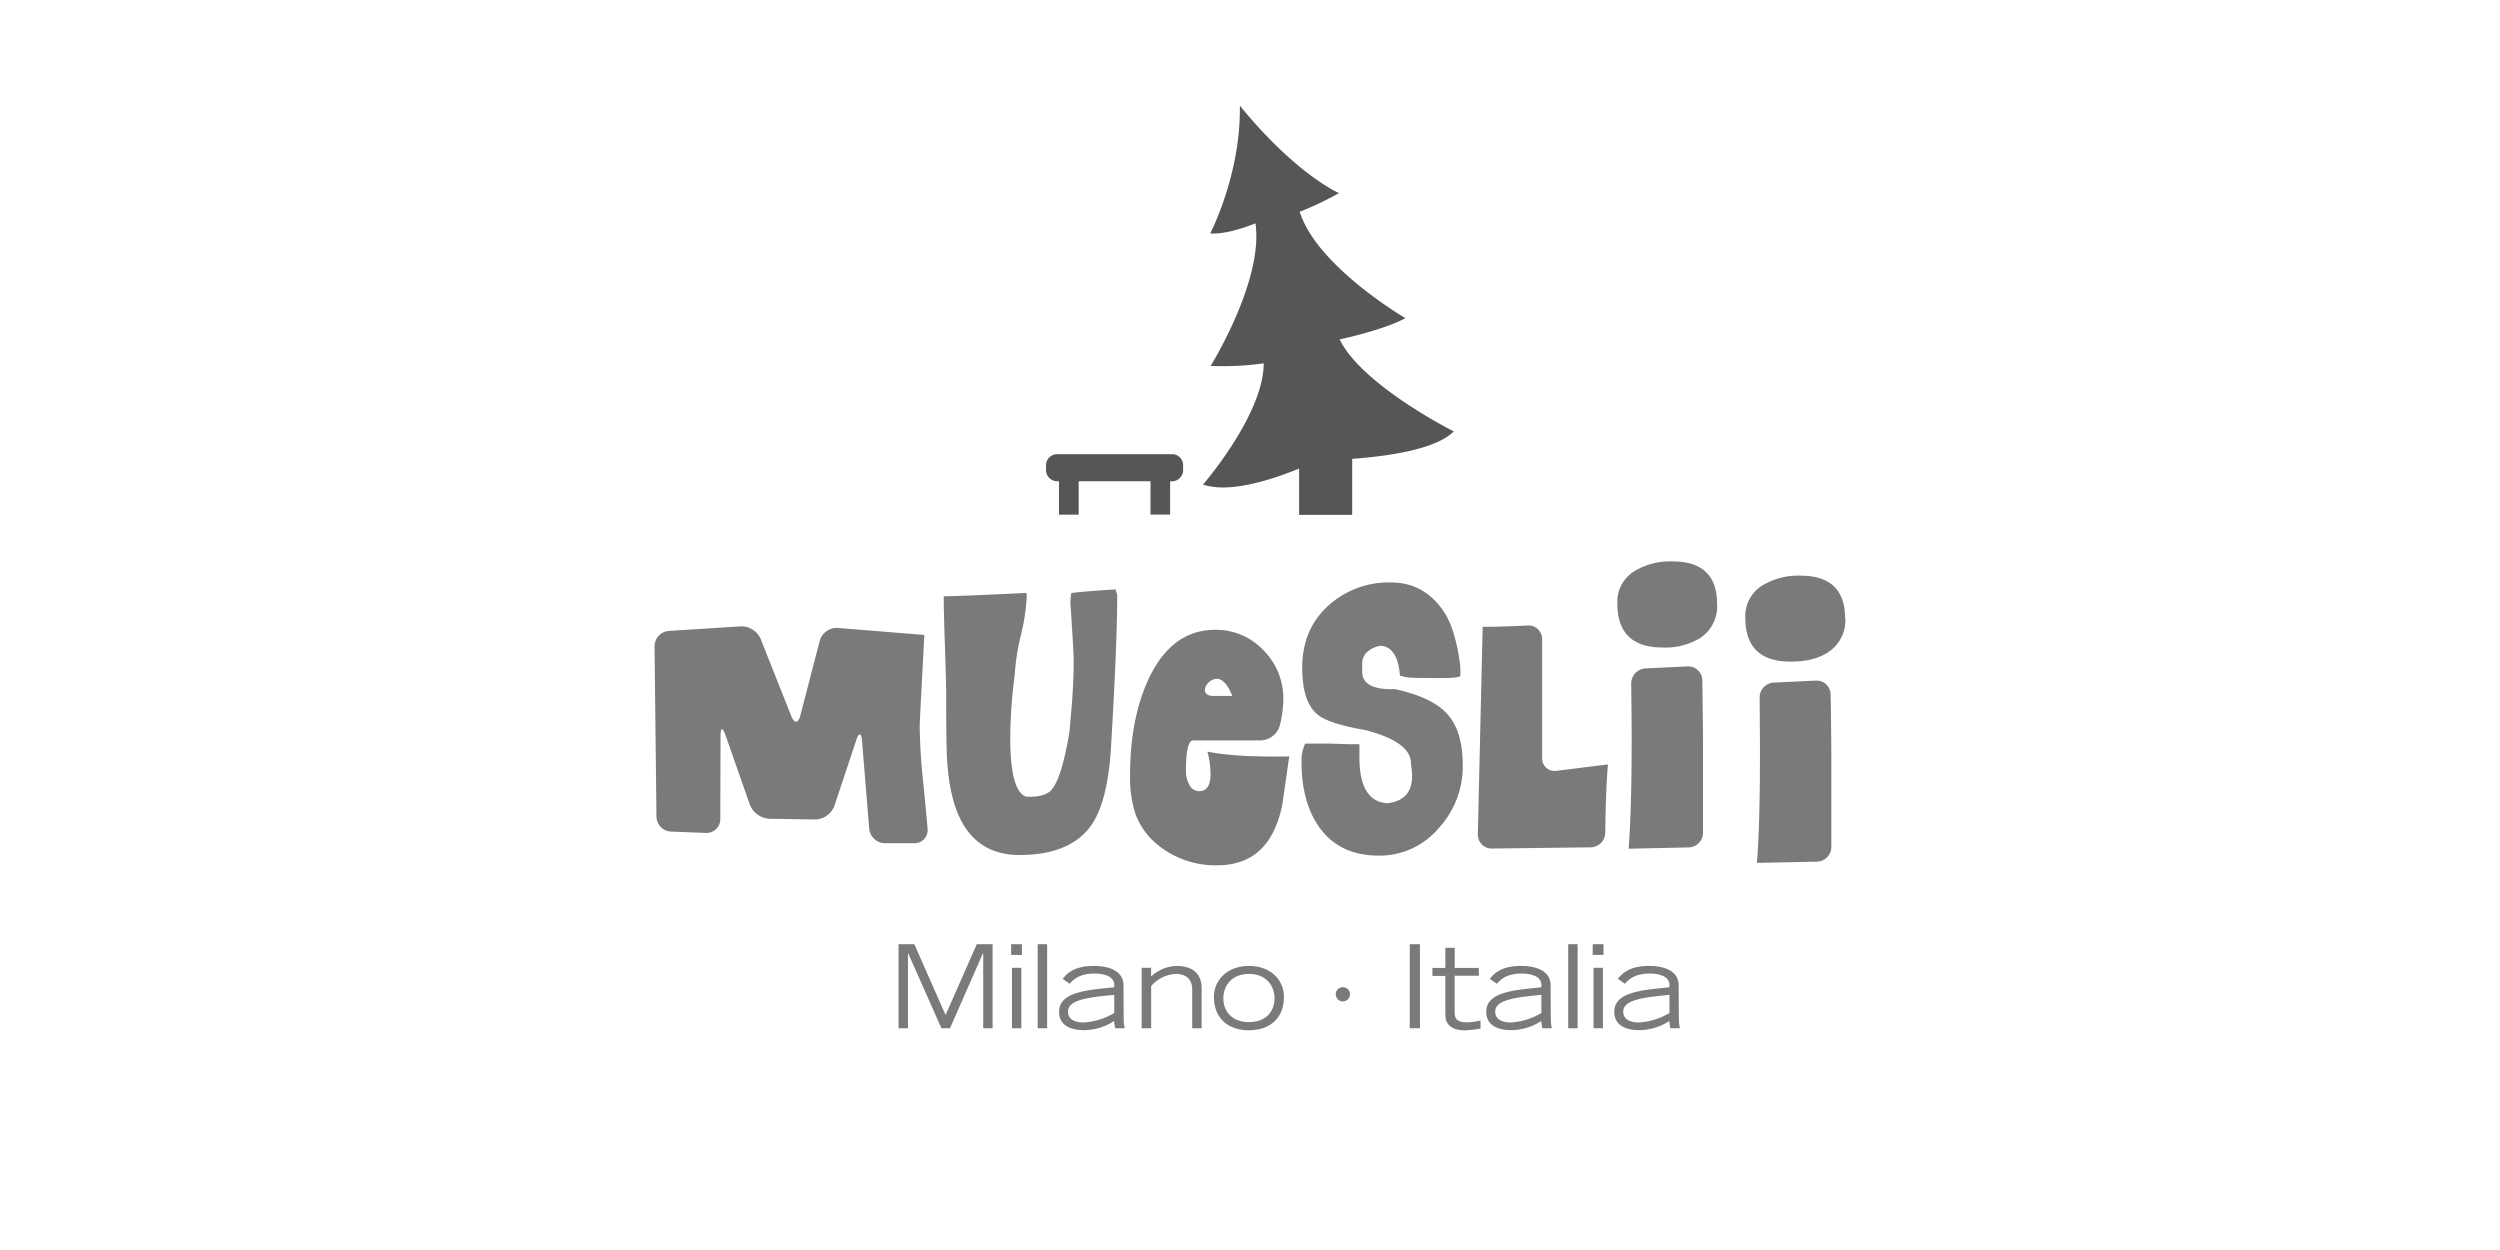 <svg xmlns="http://www.w3.org/2000/svg" viewBox="0 0 600 300"><defs><style>.cls-1{fill:#7a7a7a;}.cls-2{fill:#575656;}.cls-3{fill:none;}</style></defs><g id="Layer_2" data-name="Layer 2"><g id="Layer_1-2" data-name="Layer 1"><polygon class="cls-1" points="215.65 226.61 219.44 226.61 226.94 243.59 234.43 226.61 238.22 226.61 238.22 246.78 235.97 246.78 235.97 228.78 235.91 228.78 228 246.78 225.94 246.78 217.96 228.78 217.91 228.78 217.91 246.78 215.65 246.78 215.65 226.61"/><path class="cls-1" d="M245.26,229.18h-2.59v-2.57h2.59Zm-.14,17.6h-2.25V232.27h2.25Z"/><rect class="cls-1" x="249.05" y="226.61" width="2.26" height="20.17"/><path class="cls-1" d="M269.68,244.54a12.3,12.3,0,0,0,.24,2.24h-2.25a8,8,0,0,1-.28-1.75,13.16,13.16,0,0,1-7.28,2.2c-2.39,0-5.93-.67-5.93-4.42,0-5,7.55-5.21,13.24-5.88v-.55c0-2-2.37-2.73-4.69-2.73-3.87,0-5.23,1.62-6,2.45l-1.7-1.17c.84-1,2.43-3.11,7.5-3.11,3.31,0,7.11,1,7.11,4.69Zm-2.26-5.78c-6.64.64-11.1,1.25-11.1,4.05,0,2.29,2.57,2.59,3.68,2.59a16.24,16.24,0,0,0,7.42-2.28Z"/><path class="cls-1" d="M274,232.27h2.26v2.11a9.2,9.2,0,0,1,6.13-2.55c1.81,0,6,.41,6,5.38v9.57h-2.26v-9.13c.05-3.43-2.45-3.91-4-3.91a8.36,8.36,0,0,0-5.85,2.92v10.12H274Z"/><path class="cls-1" d="M291.34,239.27c0-4.14,3.29-7.45,8.42-7.45s8.39,3.31,8.39,7.45c0,5.12-3.43,8-8.39,8s-8.42-2.84-8.42-8m14.55.26c0-2.63-1.73-5.79-6.13-5.79s-6.16,3.16-6.16,5.79c0,3.48,2.34,5.78,6.16,5.78s6.13-2.3,6.13-5.78"/><rect class="cls-1" x="338.34" y="226.61" width="2.45" height="20.17"/><path class="cls-1" d="M354.92,234.18h-5.8V243c0,1.58.7,2.36,3,2.36a15.23,15.23,0,0,0,3.2-.44v1.94a26.51,26.51,0,0,1-3.68.42c-4.76,0-4.76-2.89-4.76-4.06v-9h-3.1v-1.91h3.1v-4.83h2.25v4.83h5.8Z"/><path class="cls-1" d="M372.19,244.54a11.46,11.46,0,0,0,.25,2.24h-2.25a8,8,0,0,1-.28-1.75,13.16,13.16,0,0,1-7.27,2.2c-2.4,0-5.94-.67-5.94-4.42,0-5,7.55-5.21,13.23-5.88v-.55c0-2-2.36-2.73-4.68-2.73-3.87,0-5.23,1.62-6,2.45l-1.7-1.17c.84-1,2.43-3.11,7.5-3.11,3.31,0,7.1,1,7.1,4.69Zm-2.26-5.78c-6.63.64-11.08,1.25-11.08,4.05,0,2.29,2.56,2.59,3.67,2.59a16.11,16.11,0,0,0,7.41-2.28Z"/><path class="cls-1" d="M402.92,244.54a12.28,12.28,0,0,0,.25,2.24h-2.25a8,8,0,0,1-.28-1.75,13.16,13.16,0,0,1-7.27,2.2c-2.4,0-5.94-.67-5.94-4.42,0-5,7.55-5.21,13.24-5.88v-.55c0-2-2.37-2.73-4.69-2.73-3.87,0-5.23,1.62-6,2.45l-1.7-1.17c.84-1,2.43-3.11,7.5-3.11,3.31,0,7.1,1,7.1,4.69Zm-2.25-5.78c-6.64.64-11.09,1.25-11.09,4.05,0,2.29,2.56,2.59,3.67,2.59a16.2,16.2,0,0,0,7.42-2.28Z"/><rect class="cls-1" x="376.37" y="226.61" width="2.26" height="20.17"/><path class="cls-1" d="M384.84,229.18h-2.59v-2.57h2.59Zm-.14,17.6h-2.25V232.27h2.25Z"/><path class="cls-1" d="M324,238.61a1.71,1.71,0,1,1-1.71-1.69,1.71,1.71,0,0,1,1.71,1.69"/><path class="cls-1" d="M189.94,171.93c.7,1.78,1.66,1.7,2.12-.13l4.7-18.1a4.26,4.26,0,0,1,4.32-3l20.76,1.69c-.59,11.47-1,18.7-1.11,21.63a139.29,139.29,0,0,0,.89,14.22c.84,8.47,1,10.68,1,10.68a3.13,3.13,0,0,1-3.15,3.45h-7.11a3.85,3.85,0,0,1-3.75-3.45l-1.73-21.17c-.14-1.89-.77-2-1.36-.17l-5.28,15.87a5.06,5.06,0,0,1-4.55,3.23l-11.1-.18a5.39,5.39,0,0,1-4.6-3.31l-5.92-16.89c-.62-1.78-1.14-1.7-1.14.2l-.06,20.09a3.3,3.3,0,0,1-3.47,3.31l-8.38-.32a3.66,3.66,0,0,1-3.47-3.57l-.46-40.92a3.72,3.72,0,0,1,3.43-3.67l17.31-1.1a5.08,5.08,0,0,1,4.72,3Z"/><path class="cls-1" d="M252.28,189.63q2-2.15,3.55-9.56a44,44,0,0,0,1.12-7.78q.72-7.22.73-13.72c0-2.12-.69-12.44-.69-12.44a12,12,0,0,1,.14-3.81c2.32-.3,5.84-.57,10.57-.87.2.57.34,1,.43,1.24q0,11.72-1.47,36.33-.75,13.17-4.65,18.89-5,7.28-17.34,7.29c-5.83,0-10.17-2.26-13.1-6.71-2.3-3.57-3.71-8.59-4.19-15q-.3-2.92-.29-15.45c0-2.73-.1-6.86-.29-12.43s-.31-9.72-.31-12.49q6.66-.16,19.8-.82l.14.5a46.62,46.62,0,0,1-1.43,9.67,55.59,55.59,0,0,0-1.47,9.52,121.61,121.61,0,0,0-1.07,15c0,8.63,1.26,13.37,3.83,14.2,2.86.16,4.85-.37,6-1.54"/><path class="cls-1" d="M309.41,181.54q-1.62,11.42-1.69,11.77c-2,9.57-7.17,14.36-15.59,14.36A21.86,21.86,0,0,1,278,202.88a17.37,17.37,0,0,1-5.53-7.63,28.54,28.54,0,0,1-1.25-9.26c0-9,1.48-16.72,4.5-23.16q5.54-11.69,15.94-11.67a15.55,15.55,0,0,1,11.59,4.93A16.32,16.32,0,0,1,308,167.85a26.4,26.4,0,0,1-.93,6.55,4.94,4.94,0,0,1-4.45,3.3H286.34c-1.14,0-1.71,2.46-1.71,7.41a6.5,6.5,0,0,0,.74,3.09,2.69,2.69,0,0,0,2.43,1.68c1.82,0,2.73-1.39,2.73-4.15a20.41,20.41,0,0,0-.76-5.36c4.38.93,10.94,1.32,19.64,1.17M292,162.91a3.16,3.16,0,0,0-2.31,1.31c-1.08,1.55-.42,2.81,1.48,2.81h4.58c-1.08-2.73-2.35-4.12-3.75-4.12"/><path class="cls-1" d="M327.75,175.23c-5.83-1-9.62-2.23-11.39-3.61-2.57-2-3.83-5.79-3.83-11.39,0-6,2-10.93,6.11-14.73a21.5,21.5,0,0,1,15.22-5.71c5.4,0,9.7,2.44,12.84,7.28,2.67,4.11,3.56,11.29,3.56,11.29a16.69,16.69,0,0,1,.21,3.88c-.13.26-1.78.49-3.68.49h-3.16c-3.36,0-4.18-.06-4.18-.06a10.88,10.88,0,0,1-3.46-.53c-.25-3.14-1.07-5.28-2.49-6.4a3.68,3.68,0,0,0-2.08-.75,5.93,5.93,0,0,0-3.16,1.37,3.67,3.67,0,0,0-1.33,3v1.85c0,2.95,2.63,4.36,7.9,4.18Q343.44,167.3,347,171c2.72,2.75,4.06,6.95,4.06,12.65a21.82,21.82,0,0,1-5.68,15,18.56,18.56,0,0,1-14.46,6.7c-6.27,0-11-2.25-14.26-6.77q-4.29-6-4.29-15.7a9.43,9.43,0,0,1,.88-4.41h6.21c1.51.05,3.08.12,4.75.14h2.05v3.17q0,10.52,6.64,11c4-.43,6-2.62,6-6.53a16,16,0,0,0-.28-2.88q.24-5.2-10.85-8.14"/><path class="cls-1" d="M385.91,183.46c-.55,5.86-.65,16.4-.65,16.4a3.54,3.54,0,0,1-3.49,3.5l-23.72.29a3.32,3.32,0,0,1-3.37-3.42l1.16-49.79c5,0,10.81-.32,10.81-.32a3.25,3.25,0,0,1,3.46,3.25V182a3,3,0,0,0,3.43,3Z"/><path class="cls-1" d="M412.11,145a9.11,9.11,0,0,1-4,8.08A16,16,0,0,1,399,155.4q-10.84,0-10.84-10.59A8.59,8.59,0,0,1,392.4,137a16.39,16.39,0,0,1,9-2.26q10.71,0,10.7,10.2"/><path class="cls-1" d="M405,159.94a3.37,3.37,0,0,1,3.55,3.28l.06,3.58c.11,9.72.11,10.46.11,10.46,0,1.89,0,5,0,6.89v15.72a3.52,3.52,0,0,1-3.45,3.51l-14.4.31q.72-9.24.73-26.2c0-5.33-.11-13.45-.11-13.45a3.63,3.63,0,0,1,3.42-3.62Z"/><path class="cls-1" d="M442.88,148.36a9.18,9.18,0,0,1-4,8.1c-2.33,1.57-5.37,2.33-9.16,2.33-7.25,0-10.85-3.51-10.85-10.57a8.6,8.6,0,0,1,4.25-7.8,16.57,16.57,0,0,1,9-2.26q10.69,0,10.7,10.2"/><path class="cls-1" d="M435.82,163.35a3.34,3.34,0,0,1,3.52,3.28l.08,3.58c.1,9.71.1,10.46.1,10.46,0,1.9,0,5,0,6.89v15.73a3.55,3.55,0,0,1-3.46,3.51l-14.4.29c.5-6.14.73-14.89.73-26.19,0-5.33-.08-13.47-.08-13.47a3.59,3.59,0,0,1,3.4-3.61Z"/><path class="cls-2" d="M349,103.59S326.88,92.5,321.52,81.46c0,0,10.7-2.28,15.78-5.11,0,0-21.21-12.35-25.37-25.52a78.75,78.75,0,0,0,9.43-4.48s-10.29-4.44-23.8-21c.29,16.5-7.11,30.68-7.11,30.68,4.44.31,10.86-2.43,10.86-2.43,2,13.73-10.76,34.22-10.76,34.22a70.16,70.16,0,0,0,12.74-.62c0,12.31-14.56,29.08-14.56,29.08,6.28,2.21,16.6-1.18,23.06-3.83l0,11.06,0,.06,12.74,0v-.08l0-13.37c8.54-.62,20.11-2.25,24.41-6.61"/><path class="cls-2" d="M281.44,109l-27.77,0a2.68,2.68,0,0,0-2.62,2.75v1a2.69,2.69,0,0,0,2.61,2.75h.5l0,7.84,0,.18h4.72l0-.18,0-7.83,17.24,0,0,7.82,0,.18h4.71l0-.18,0-7.81h.49a2.72,2.72,0,0,0,2.63-2.77v-1a2.69,2.69,0,0,0-2.61-2.77"/><rect class="cls-3" x="150" y="-150" width="300" height="600" transform="translate(150 450) rotate(-90)"/></g></g></svg>